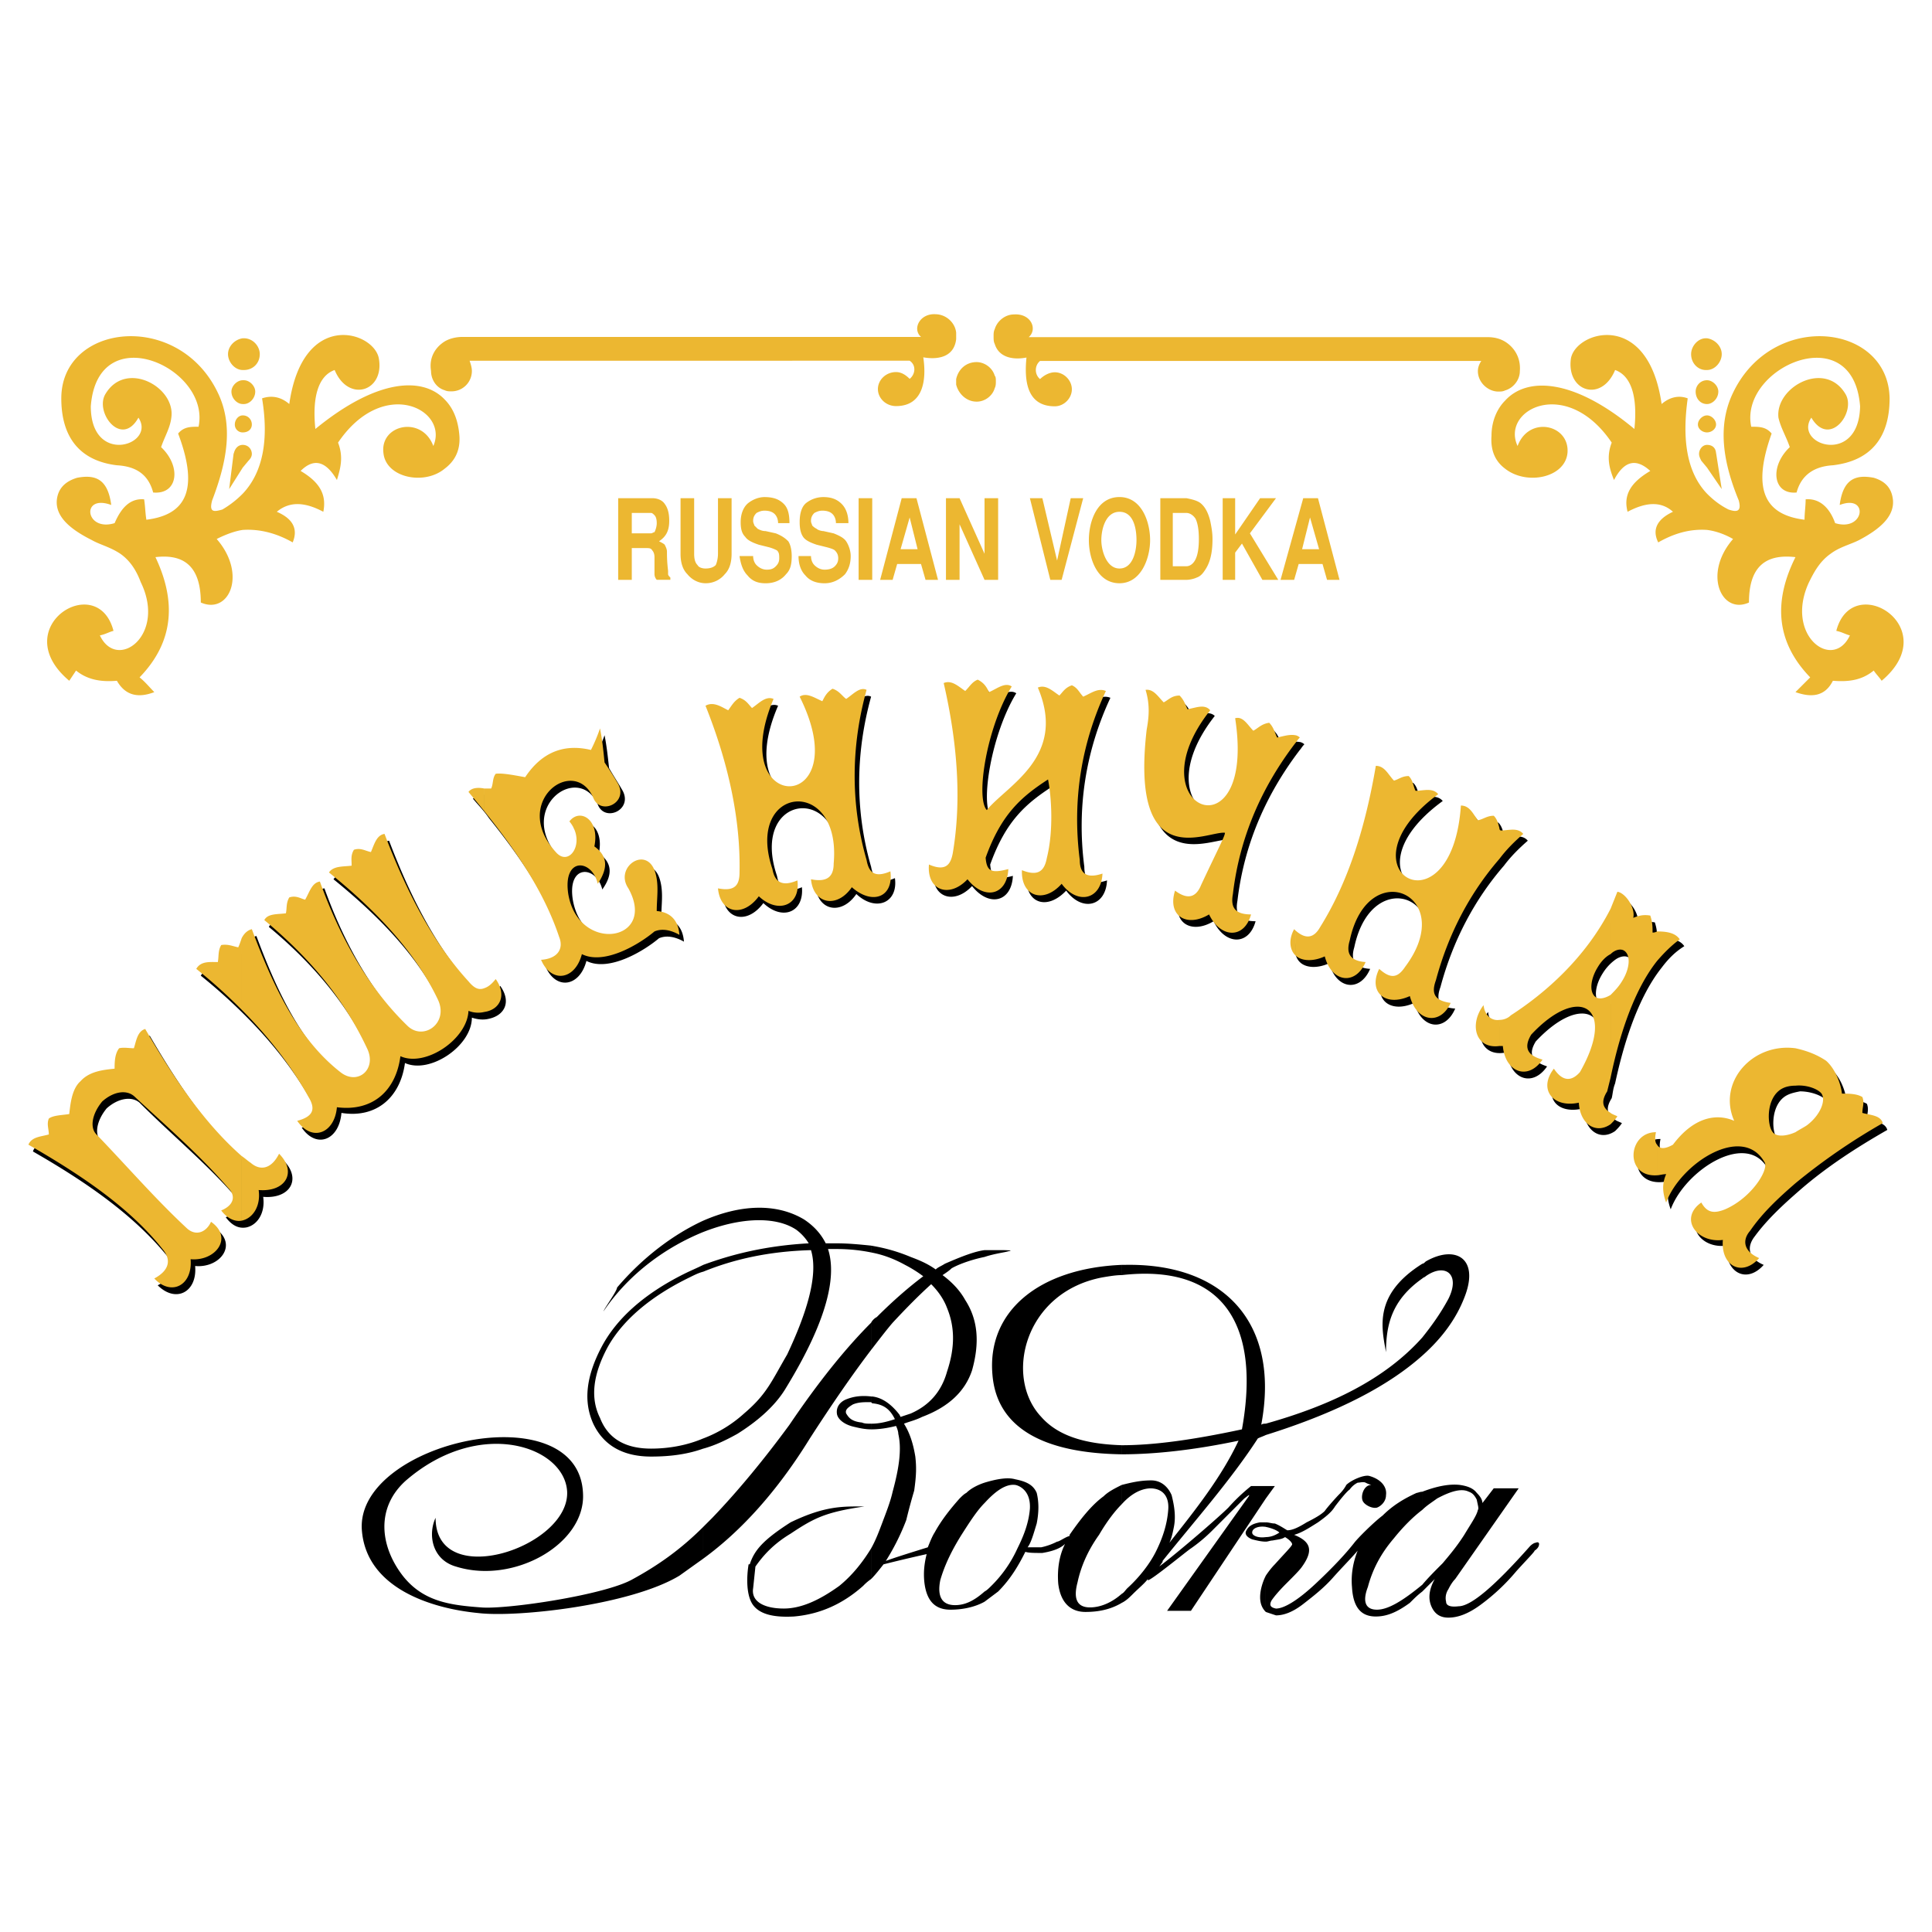 <svg xmlns="http://www.w3.org/2000/svg" width="2500" height="2500" viewBox="0 0 192.756 192.756"><g fill-rule="evenodd" clip-rule="evenodd"><path fill="#fff" d="M0 0h192.756v192.756H0V0z"/><path d="M179.586 118.729v-5.092c.338-.227.791-.451 1.131-.678 1.244-1.02 1.924-2.49 1.471-3.17-.34-.451-1.471-.904-2.602-.904v-3.621c1.018.227 2.037.566 2.941 1.244 1.02.793 1.584 2.264 1.697 3.281.68 0 1.471 0 2.037.34.227.566 0 1.02 0 1.586.791.225 1.811.225 2.037 1.018-3.167 1.81-6.11 3.734-8.712 5.996zm0-13.465v3.621c-.566.113-1.133.227-1.584.566-1.359 1.018-1.246 3.508-.68 4.186.34.453 1.244.453 2.264 0v5.092c-1.697 1.473-3.281 2.943-4.527 4.641-.791 1.018-.678 2.15.906 2.828-1.697 1.924-3.848.793-3.734-1.924-2.49.34-4.301-2.037-2.037-3.621.566 1.02 1.244 1.133 2.377.566 2.602-1.018 4.299-3.734 3.846-4.525-2.035-3.961-8.26 0-9.73 3.959-.34-.904-.453-1.924 0-2.828-.34 0-.68.113-.906.113v-3.055c.227.451.793.451 1.586-.113 2.035-2.604 4.299-3.055 6.109-2.264-1.699-3.848 1.809-7.809 6.11-7.242zm-13.807-8.713v-2.942c.906 0 1.811.113 2.264.792-.904.566-1.584 1.245-2.264 2.15zm0-2.942v2.942c-2.602 3.281-3.959 8.373-4.639 11.541v-8.146c.34-.34.793-.793 1.131-1.357.793-1.244.906-2.603.227-3.055-.34-.227-.904-.113-1.357.227v-4.414l.68-1.697c.791.113 1.811 1.584 1.584 2.603.564-.227 1.018-.34 1.697-.227.227.679.227 1.132.227 1.697.112-.001.226-.114.45-.114zm0 21.274v3.055c-3.395.227-3.055-4.301-.111-4.301-.113.566-.113 1.019.111 1.246zm-4.638-2.037v-1.131c.113.111.453.225.68.338-.227.34-.454.566-.68.793zm0-21.5v4.414a4.815 4.815 0 0 0-1.244 1.358c-.793 1.244-.906 2.602-.227 3.055.34.227.904.113 1.471-.227v8.146c-.227.566-.227 1.02-.34 1.473-.564.904-.564 1.584.34 2.15v1.131c-1.471 1.018-3.055 0-3.168-2.264-2.717.68-4.074-1.244-2.49-3.281.906 1.357 1.811 1.244 2.604.34 3.734-6.564-.113-8.826-4.865-3.734-.68 1.131-.566 1.924 1.131 2.488-1.471 2.15-3.734 1.246-3.961-1.357h-.34v-2.602c.34 0 .793-.113 1.133-.453 3.506-2.264 7.465-5.772 9.956-10.637zm-11.09-4.979v-3.055s0 .113.113.226c.793 0 1.697-.339 2.264.339-.907.792-1.698 1.584-2.377 2.49zm0-3.055v3.055c-2.941 3.395-5.092 7.469-6.336 12.108-.453 1.244-.227 2.037 1.471 2.15-1.018 2.375-3.395 2.037-4.074-.566-2.488 1.131-4.186-.453-3.055-2.715 1.244 1.131 1.924.791 2.604-.227 5.318-7.242-3.734-11.203-5.545-2.603-.34 1.132-.113 2.037 1.584 2.15-1.02 2.377-3.395 2.037-4.074-.565-1.244.565-2.377.452-2.941-.113v-2.49c1.131 1.019 1.924.679 2.488-.339 2.83-4.64 4.527-10.071 5.545-16.069.906-.113 1.246.906 1.697 1.471.566-.113.906-.565 1.584-.453.453.453.453 1.019.68 1.471.793 0 1.697-.339 2.264.339-10.41 7.582 1.357 14.258 2.262 1.131.906 0 1.246.905 1.699 1.471.564-.113.904-.453 1.584-.453.336.341.45.794.563 1.247zm0 19.124c-.791.113-1.471-.453-1.584-1.473-1.471 1.924-.791 4.414 1.584 4.074v-2.601zm-20.367-27.611v-.792c.113 0 .34.113.453.227-.227.226-.34.452-.453.565zm0-.792v.792c-3.281 4.3-5.545 9.279-6.225 15.05-.227 1.245.113 2.037 1.811 2.037-.678 2.49-3.055 2.376-4.186 0-2.264 1.358-4.188.113-3.395-2.376 1.357 1.019 2.148.566 2.602-.566 1.697-3.621 2.377-4.865 2.377-5.205-1.697-.227-9.506 4.187-7.809-10.411.227-1.132.34-2.376-.113-3.848.793-.226 1.246.679 1.811 1.245.453-.227.793-.679 1.471-.679.566.453.68.905.906 1.358.678-.113 1.697-.565 2.264 0-7.809 9.958 4.639 14.937 2.488.792.793-.113 1.244.792 1.811 1.358.453-.226.793-.679 1.471-.792.566.453.68 1.019.906 1.471.565-.113 1.243-.339 1.81-.226zm0 19.463l-.113-.113c-.566 1.019-.453 2.037.113 2.603v-2.49zm-80.908 8.147v-2.377c.339-.113.679-.338 1.131-.904 1.133 1.583.454 2.941-1.131 3.281zm0-20.029c3.282 4.074 5.998 8.147 7.468 12.447.453 1.245-.113 2.149-1.811 2.376 1.019 2.377 3.395 2.037 4.074-.565 2.263 1.132 5.771-1.019 7.242-2.263.792-.339 1.697-.113 2.489.34-.113-1.472-.905-2.264-2.263-2.376 0-1.245.227-2.49-.113-3.734-.792-2.942-4.187-.679-2.716 1.471 2.942 5.318-4.979 6.45-5.997.453-.566-3.621 2.376-3.395 2.942-1.019 1.131-1.584.905-2.716-.34-3.621.566-2.716-1.471-3.848-2.489-2.49 1.697 2.037 0 4.64-1.358 3.055-4.64-4.979 1.811-9.731 3.734-5.432.679 1.811 3.507.566 2.489-1.358-.453-.792-.905-1.471-1.358-2.263-.113-1.018-.227-2.149-.453-3.281-.226.679-.566 1.358-.905 2.037-2.829-.566-4.979.453-6.563 2.829-.679-.113-2.263-.453-2.942-.339-.339.452-.339 1.018-.452 1.471h-.679v2.262h.001zm27.385 8.487c1.923 1.811 4.073.905 3.847-1.584-1.584.679-2.263.113-2.489-1.132-2.829-8.374 6.903-9.392 6.11-.565-.113 1.245-.565 1.923-2.263 1.584.226 2.489 2.603 2.942 4.073.792 1.924 1.811 4.187.905 3.848-1.584-1.584.679-2.15.113-2.376-1.132-1.697-5.884-1.471-11.655 0-16.974-.679-.339-1.358.453-2.037.905-.453-.339-.679-.792-1.358-1.018-.566.339-.792.792-1.019 1.245-.792-.339-1.584-.905-2.263-.453 5.884 11.768-7.695 11.995-2.603.226-.792-.339-1.471.453-2.15.792-.339-.226-.565-.792-1.244-.905-.679.339-.792.792-1.132 1.245-.679-.34-1.471-.905-2.263-.453 2.263 5.658 3.508 11.315 3.395 16.634 0 1.244-.453 1.924-2.15 1.584.226 2.49 2.489 2.943 4.074.793zm20.82-1.697c1.697 2.15 3.96 1.584 4.074-1.019-1.697.453-2.15.227-2.264-1.131 1.584-4.414 3.621-6.111 6.225-7.808.34 1.697.451 5.092-.227 7.808-.113 1.245-.793 1.923-2.377 1.245-.113 2.603 2.037 3.395 3.961 1.358 1.584 2.15 3.961 1.584 4.074-1.019-1.697.566-2.264-.113-2.264-1.358-.793-6.11.227-11.768 2.602-16.86-.791-.339-1.584.227-2.262.566-.34-.339-.566-.905-1.133-1.245-.678.339-.904.792-1.244 1.131-.68-.453-1.357-1.131-2.15-.792 2.943 6.79-3.055 9.731-5.092 12.221-1.131-1.245 0-8.261 2.49-12.334-.68-.453-1.473.226-2.264.565-.34-.453-.453-.905-1.131-1.245-.566.226-.793.679-1.246 1.018-.679-.339-1.357-1.018-2.149-.679 1.357 5.884 1.81 11.655.905 16.974-.227 1.245-.792 1.811-2.376 1.131-.225 2.604 2.038 3.397 3.848 1.473zm-72.42 27.61c.339.227.565.453.905.68.906.791 2.037.678 2.829-.906 1.811 1.811.679 3.848-2.037 3.621.226 1.584-.566 2.828-1.697 3.055v-6.45zm24.215-36.663v2.263c-.453-.679-1.019-1.245-1.584-1.923.34-.453 1.018-.453 1.584-.34zm0 19.915v2.377c-.453.113-1.019.113-1.697-.113 0 2.83-4.187 5.658-6.676 4.527-.453 3.395-2.829 5.543-6.337 4.979-.226 2.715-2.489 3.621-3.96 1.471 1.697-.453 1.697-1.244 1.131-2.377-1.697-3.055-3.96-5.996-6.676-8.713v-7.128c.226-.452.565-.792 1.019-.905 2.149 5.77 4.639 10.977 8.826 14.258 1.697 1.357 3.621-.227 2.715-2.264-2.263-4.865-5.658-9.053-10.297-12.9.34-.679 1.358-.565 2.15-.679.113-.565 0-1.019.339-1.584.679-.227 1.131.113 1.584.227.339-.792.565-1.698 1.471-1.811 2.037 5.657 4.866 10.635 8.713 14.37 1.584 1.584 4.187-.227 3.056-2.602-2.264-4.752-6.11-8.826-10.863-12.673.453-.679 1.358-.566 2.15-.679.113-.566 0-1.019.339-1.697.679-.113 1.132.226 1.697.339.34-.792.566-1.697 1.358-1.811 2.15 5.658 4.752 10.75 8.373 14.71.567.678 1.019.904 1.585.678zm-38.133 11.316c-1.018 1.244-1.245 2.604-.566 3.281 3.055 3.17 5.884 6.451 9.053 9.393.905.791 1.924.34 2.376-.68 2.264 1.584.453 3.961-2.037 3.734.227 2.604-1.923 3.734-3.734 1.924 1.584-.791 1.811-1.811 1.019-2.828-3.395-4.188-8.147-7.469-13.466-10.523.226-.793 1.245-.793 2.037-1.02 0-.564-.226-1.018 0-1.584.453-.34 1.358-.453 1.923-.453.227-1.018.34-2.488 1.245-3.281.905-1.018 2.376-1.131 3.395-1.244 0-.68 0-1.471.34-2.037.565-.113 1.131 0 1.584 0 .226-.68.339-1.697 1.132-1.924 2.829 4.865 5.884 9.393 9.618 12.674v6.449c-.679.113-1.358-.111-2.037-1.018 1.132-.453 1.584-1.357.679-2.377-2.829-3.168-6.224-5.996-9.279-9.053-.793-.677-2.151-.451-3.282.567zm13.918-16.294v7.128a54.482 54.482 0 0 0-4.526-4.072c.453-.793 1.358-.68 2.15-.793.113-.452 0-1.018.339-1.583.679-.114 1.132.113 1.697.226.113-.227.227-.567.34-.906z"/><path d="M179.133 118.051v-5.092c.34-.227.791-.453 1.131-.68 1.359-1.018 1.924-2.49 1.471-3.168-.338-.453-1.471-.906-2.602-.793v-3.734c1.018.227 2.037.566 3.055 1.246.906.791 1.471 2.262 1.584 3.281.68 0 1.471 0 2.037.34.227.564 0 1.018 0 1.584.793.227 1.811.227 2.037 1.018a62.006 62.006 0 0 0-8.713 5.998zm0-13.467v3.734c-.566 0-1.131.113-1.584.453-1.357 1.018-1.244 3.508-.68 4.188.34.451 1.244.451 2.264 0v5.092c-1.697 1.471-3.281 2.941-4.527 4.752-.791.906-.678 2.037.906 2.717-1.697 1.924-3.848.791-3.621-1.811-2.604.338-4.412-2.15-2.15-3.734.566 1.018 1.246 1.131 2.377.678 2.604-1.131 4.299-3.846 3.961-4.639-2.15-3.961-8.375 0-9.846 3.961-.34-.906-.453-1.811 0-2.83-.34 0-.678.113-.904.113v-3.055c.227.453.791.453 1.584 0 2.037-2.715 4.299-3.168 6.109-2.377-1.698-3.846 1.81-7.806 6.111-7.242zm-13.805-8.712V92.93c.904 0 1.811.113 2.262.792-.791.566-1.584 1.358-2.262 2.15zm0-2.942v2.942c-2.604 3.28-3.961 8.374-4.641 11.655v-8.262c.34-.338.793-.791 1.133-1.357.791-1.244.904-2.602.227-3.055-.34-.226-.906-.113-1.359.34v-4.526l.68-1.698c.791.113 1.811 1.584 1.584 2.603.566-.227 1.018-.339 1.697-.227.227.679.227 1.131.227 1.697.112.001.226.001.452-.112zm0 21.273v3.055c-3.281.227-2.943-4.299-.113-4.299-.113.564-.113 1.018.113 1.244zm-4.64-2.037v-1.131c.113.113.453.227.68.34-.227.34-.454.564-.68.791zm0-21.499v4.526c-.451.226-.904.679-1.244 1.244-.793 1.244-.904 2.604-.227 3.055.34.227.906.113 1.471-.227v8.262c-.113.453-.227.904-.338 1.357-.566.904-.566 1.584.338 2.15v1.131c-1.471 1.02-3.055 0-3.168-2.15-2.602.566-4.074-1.357-2.488-3.395.904 1.359 1.809 1.246 2.602.34 3.734-6.562-.113-8.826-4.865-3.734-.68 1.133-.566 2.037 1.131 2.49-1.471 2.15-3.734 1.244-3.961-1.357h-.338v-2.604c.338 0 .791-.113 1.131-.453 3.506-2.261 7.467-5.769 9.956-10.635zM149.6 85.688v-3.055c0 .113 0 .113.113.226.791 0 1.697-.339 2.262.34-.905.792-1.698 1.584-2.375 2.489zm0-3.055v3.055c-2.943 3.395-5.094 7.469-6.338 12.107-.453 1.246-.227 2.037 1.471 2.264-1.018 2.264-3.395 1.924-4.072-.68-2.49 1.133-4.188-.451-3.057-2.715 1.246 1.131 1.924.791 2.604-.227 5.318-7.128-3.734-11.202-5.545-2.602-.34 1.132-.113 2.037 1.584 2.15-1.018 2.376-3.395 2.036-4.074-.566-1.244.566-2.375.453-2.941-.113v-2.489c1.131 1.019 1.924.679 2.49-.34 2.828-4.526 4.525-10.071 5.545-16.068.904 0 1.244.905 1.811 1.471.451-.113.791-.453 1.471-.453.451.453.451 1.018.678 1.471.793 0 1.697-.339 2.264.34-10.297 7.582 1.357 14.257 2.264 1.131.904 0 1.244.905 1.697 1.471.564-.113.904-.452 1.584-.452.337.34.45.792.564 1.245zm0 19.123c-.793.113-1.473-.453-1.586-1.471-1.471 1.924-.791 4.412 1.586 4.074v-2.603zm-20.37-27.61v-.792c.113 0 .34.113.453.226-.226.227-.339.453-.453.566zm0-.792v.792c-3.281 4.3-5.545 9.279-6.223 15.05-.227 1.245.113 2.037 1.811 2.037-.68 2.489-3.057 2.376-4.188 0-2.264 1.358-4.188.113-3.395-2.376 1.357 1.019 2.15.566 2.602-.566 1.697-3.621 2.377-4.866 2.377-5.205-1.697-.227-9.506 4.3-7.809-10.297.227-1.245.34-2.489-.113-3.96.793-.113 1.246.679 1.811 1.245.453-.226.793-.679 1.586-.679.451.453.564.905.791 1.358.793-.113 1.697-.566 2.264.113-7.809 9.844 4.639 14.823 2.488.792.793-.227 1.246.679 1.811 1.245.453-.226.793-.679 1.586-.792.451.452.564 1.018.791 1.471.566-.115 1.244-.341 1.81-.228zm0 19.463l-.113-.113c-.566 1.019-.453 2.037.113 2.603v-2.49zm-80.906 8.146v-2.375c.34-.113.679-.34 1.132-.906 1.131 1.584.452 3.056-1.132 3.281zm0-20.027c3.282 4.074 5.997 8.147 7.468 12.56.453 1.132-.113 2.15-1.81 2.264 1.018 2.375 3.395 2.036 4.073-.566 2.263 1.131 5.771-1.019 7.242-2.263.792-.339 1.697-.113 2.489.339-.113-1.471-.905-2.263-2.263-2.376 0-1.244.226-2.489-.113-3.734-.792-2.942-4.187-.679-2.716 1.472 2.942 5.318-4.979 6.563-5.997.565-.566-3.734 2.376-3.508 2.942-1.019 1.131-1.697.905-2.829-.339-3.734.565-2.716-1.472-3.847-2.49-2.49 1.698 2.037 0 4.64-1.358 3.056-4.526-4.979 1.811-9.731 3.734-5.432.679 1.811 3.508.565 2.489-1.358a35.704 35.704 0 0 0-1.358-2.15c-.113-1.132-.226-2.263-.453-3.395a17.204 17.204 0 0 1-.905 2.149c-2.829-.679-4.979.34-6.563 2.716-.679-.113-2.263-.453-2.942-.339-.34.453-.227 1.019-.453 1.471h-.679v2.264h.002zm27.384 8.486c1.924 1.811 4.187.905 3.848-1.584-1.584.679-2.263.113-2.49-1.131-2.829-8.374 6.903-9.392 6.111-.566 0 1.245-.566 1.924-2.263 1.584.226 2.489 2.603 2.942 4.074.792 2.037 1.811 4.187 1.018 3.847-1.584-1.584.679-2.15.113-2.376-1.131-1.697-5.884-1.471-11.655 0-16.974-.679-.339-1.357.453-2.037.905-.453-.339-.679-.792-1.358-1.019-.566.34-.792.792-1.019 1.245-.792-.34-1.584-.905-2.263-.453 5.884 11.769-7.582 11.995-2.603.227-.792-.339-1.471.453-2.15.905-.34-.339-.565-.792-1.245-1.019-.566.34-.792.792-1.131 1.245-.68-.34-1.472-.905-2.264-.453 2.264 5.658 3.508 11.316 3.395 16.634 0 1.245-.453 1.923-2.15 1.584.226 2.491 2.49 2.943 4.074.793zm20.82-1.697c1.698 2.15 3.96 1.584 4.073-1.019-1.697.452-2.15.226-2.264-1.132 1.584-4.413 3.621-6.11 6.225-7.808.34 1.697.566 5.092-.113 7.808-.227 1.245-.793 1.924-2.49 1.245-.111 2.603 2.15 3.395 3.961 1.357 1.584 2.15 3.961 1.584 4.074-1.019-1.697.566-2.264-.113-2.264-1.357-.791-6.11.227-11.769 2.604-16.86-.793-.339-1.471.227-2.264.565-.34-.339-.566-.905-1.131-1.131-.68.227-.906.679-1.246 1.019-.678-.453-1.357-1.132-2.148-.792 2.941 6.902-3.057 9.731-5.094 12.221-1.131-1.245 0-8.261 2.49-12.334-.68-.453-1.471.226-2.264.566-.227-.453-.451-.905-1.131-1.245-.566.227-.792.679-1.245 1.132-.678-.453-1.357-1.132-2.149-.792 1.358 5.884 1.81 11.655.905 16.974-.227 1.244-.792 1.81-2.376 1.131-.226 2.602 2.037 3.395 3.847 1.471zm-72.42 27.609c.34.227.566.453.906.68.905.793 2.037.68 2.829-.906 1.811 1.811.679 3.848-2.037 3.621.226 1.586-.566 2.83-1.698 3.057v-6.452zm24.216-36.662v2.263c-.452-.566-1.018-1.245-1.584-1.924.339-.452 1.018-.452 1.584-.339zm0 19.916v2.375a2.612 2.612 0 0 1-1.584-.111c-.113 2.828-4.3 5.656-6.79 4.525-.453 3.508-2.829 5.545-6.337 5.092-.226 2.604-2.489 3.508-3.96 1.357 1.697-.451 1.811-1.244 1.131-2.375-1.697-3.057-3.96-5.998-6.676-8.713v-7.129c.227-.452.566-.792 1.019-.905 2.15 5.771 4.64 10.976 8.826 14.257 1.698 1.357 3.621-.227 2.716-2.264-2.263-4.865-5.544-8.938-10.297-12.899.339-.679 1.357-.565 2.15-.679.113-.453 0-1.019.339-1.584.679-.226 1.131.114 1.584.227.453-.792.679-1.697 1.471-1.811 2.037 5.658 4.866 10.637 8.713 14.371 1.584 1.584 4.187-.227 3.055-2.604-2.263-4.751-6.11-8.826-10.863-12.673.453-.679 1.471-.566 2.263-.679 0-.565-.113-1.018.226-1.584.679-.226 1.132.113 1.698.227.339-.792.565-1.697 1.357-1.811 2.15 5.658 4.753 10.75 8.374 14.709.567.681 1.019.907 1.585.681zM10.19 109.902c-1.019 1.246-1.245 2.604-.565 3.283 3.055 3.168 5.884 6.449 9.052 9.391.905.793 1.923.34 2.376-.678 2.263 1.584.452 3.961-2.037 3.734.227 2.602-1.924 3.734-3.621 1.922 1.471-.791 1.697-1.811.905-2.828-3.281-4.186-8.147-7.469-13.466-10.523.34-.793 1.245-.793 2.037-1.018 0-.566-.227-1.02 0-1.586.453-.338 1.358-.338 2.037-.451.113-.906.226-2.49 1.131-3.281.905-1.02 2.376-1.133 3.395-1.246 0-.564 0-1.471.453-2.037.453-.113 1.019 0 1.471 0 .226-.678.339-1.697 1.131-1.922 2.829 4.865 5.884 9.391 9.618 12.672v6.451c-.565.113-1.357-.113-2.036-1.02 1.131-.451 1.584-1.357.679-2.262-2.829-3.283-6.111-6.111-9.279-9.053-.792-.792-2.15-.565-3.281.452zm13.918-16.293v7.129a53.98 53.98 0 0 0-4.526-4.074c.453-.792 1.358-.679 2.15-.679.113-.566 0-1.132.34-1.698.679-.113 1.131.114 1.697.227.113-.226.226-.565.339-.905z" fill="#ecb731"/><path d="M141.904 158.787v-.68c.566-.678 1.244-1.357 2.037-2.148.564-.68 1.357-1.586 2.15-2.83.678-1.131 1.244-1.924 1.357-2.488.113-.113 0-.453-.113-1.02-.227-.453-.453-.678-.793-.791-.678-.34-1.697-.113-3.168.678-.453.34-1.018.68-1.471 1.133v-1.811c1.471-.566 2.715-.793 3.734-.68.791.113 1.357.34 1.697.793.34.338.566.678.566 1.018l1.131-1.471h2.488l-6.336 9.053c-.227.227-.453.564-.68 1.018-.225.34-.338.793-.225 1.244 0 .34.338.566 1.244.453 1.244 0 3.621-2.037 7.129-5.996.227-.227.453-.34.566-.34.225-.113.338 0 .338.113 0 .227-.113.451-.451.678 0 .113-.68.793-1.811 2.037a20.297 20.297 0 0 1-3.621 3.395c-1.246.906-2.264 1.246-3.17 1.246-.791 0-1.357-.34-1.697-1.133-.338-.791-.225-1.697.34-2.715l-1.241 1.244zm0-23.537v-1.811c.904-1.131 1.811-2.377 2.602-3.848 1.246-2.488-.338-3.621-2.262-2.262-.113.113-.227.113-.34.225v-1.471c.113 0 .227-.113.34-.225 2.941-1.699 5.432-.34 3.848 3.619-.793 2.039-2.151 3.962-4.188 5.773zm0-9.166v1.471c-3.055 2.15-3.621 4.641-3.621 7.355-.453-2.488-1.244-5.769 3.621-8.826zm0 7.355c-3.734 4.188-9.166 6.789-15.615 8.6v1.133c7.58-2.377 12.447-5.092 15.615-7.922v-1.811zm0 15.391v1.811c-.906.678-1.924 1.697-2.828 2.828-1.359 1.584-2.15 3.168-2.604 4.865-.566 1.471-.227 2.264.904 2.264 1.133 0 2.604-.906 4.527-2.49v.68c-.453.34-.793.68-1.244 1.131-1.246.906-2.264 1.359-3.395 1.359-1.473 0-2.264-.906-2.377-2.943-.113-1.244.113-2.488.566-3.621-.68.793-1.586 1.697-2.49 2.717-.906 1.018-1.924 1.811-2.941 2.602-1.02.793-1.924 1.133-2.717 1.133l-1.018-.34v-3.621c.227-.34.564-.793.904-1.133 1.02-1.131 1.584-1.697 1.697-1.922.113-.113-.113-.453-.678-.793-.34.227-.68.227-1.246.34-.227 0-.451.113-.678.113v-.453c.564 0 1.018-.227 1.357-.453-.227-.227-.793-.451-1.357-.564v-.453c.34 0 .564.113.904.113.566.227 1.02.564 1.246.678.451 0 1.018-.225 1.922-.791.906-.453 1.473-.793 1.811-1.133.227-.338 1.133-1.357 1.473-1.697.338-.338.564-.678.678-.904.453-.453 1.697-1.018 2.264-.906 1.244.34 1.811 1.133 1.697 1.924 0 .68-.566 1.133-.906 1.246-.451.113-1.131-.227-1.357-.566-.34-.453 0-1.697.793-1.697-.34-.113-.34-.113-.566-.227s-.566 0-.791 0a2.12 2.12 0 0 0-.793.68c-.34.227-1.131 1.244-1.471 1.697-.34.564-.906 1.018-1.697 1.584-.906.566-1.584 1.018-2.377 1.244 1.697.68 1.924 1.584.793 3.168-.227.34-.793.906-1.584 1.697-.793.793-1.246 1.359-1.473 1.697-.225.453-.113.68.453.793.793 0 2.15-.793 3.961-2.49s3.055-3.055 3.848-4.072c.34-.453 1.924-2.037 2.828-2.717 1.02-1.018 2.15-1.697 3.395-2.262.114-.003.341-.116.567-.116zm-15.615.678l.904-1.244h-.904v1.244zm0-7.469v1.133c-.227.113-.566.227-.793.34-2.715 4.186-6.336 8.26-9.504 12.221v.113c-.113.113-.227.338-.34.451 1.811-1.357 5.883-4.865 6.902-5.883a18.441 18.441 0 0 1 2.264-2.15h1.471v1.244l-7.469 11.203h-2.377l8.148-11.43c.113-.227 0-.113-.453.227l-1.471 1.471-1.811 1.811a16.087 16.087 0 0 1-2.037 1.697c-.227.113-4.074 3.283-4.301 3.17v-.113c-.338.451-.904.904-1.471 1.471-.34.34-.678.678-1.131.904v-.904c.227-.113.34-.34.566-.566 1.244-1.131 2.262-2.488 2.828-3.621.68-1.357 1.131-2.715 1.244-4.186.113-1.359-.564-2.15-1.811-2.15h.113c-.904 0-1.924.453-2.941 1.584v-1.924c.904-.227 1.811-.453 2.941-.453 1.02 0 1.697.68 2.037 1.471.227.906.453 2.037.227 3.17-.113.564-.227 1.131-.453 1.584 2.604-3.281 5.205-6.564 6.902-10.186-4.299.906-8.26 1.359-11.654 1.359v-.906c3.281 0 7.242-.564 11.994-1.584 1.924-10.637-2.037-16.521-11.994-15.389v-1.02h.227c9.957-.227 15.615 5.771 13.691 15.955.116-.114.343-.114.456-.114zm0 9.846h-.566c-.68.113-1.131.34-1.357.791-.227.34 0 .68.564.906.453.113.906.227 1.359.227v-.453c-.68.113-1.359-.113-1.359-.453 0-.451.68-.678 1.359-.564v-.454zm0 5.318c-.34.678-.566 1.471-.566 2.15 0 .678.227 1.131.566 1.471v-3.621zm-14.371-31.006v1.02c-.566 0-1.244.113-1.924.227-7.809 1.471-9.846 9.957-6.111 13.918 1.697 1.924 4.414 2.715 8.035 2.828v.906c-7.582-.113-12.447-2.49-12.9-7.922-.567-6.336 4.638-10.637 12.9-10.977zm0 21.953v1.924c-.68.678-1.471 1.697-2.264 3.055-1.131 1.584-1.811 3.168-2.15 4.752-.451 1.699 0 2.49 1.246 2.49 1.018 0 2.148-.453 3.168-1.357v.904c-1.133.68-2.377.906-3.621.906-1.471 0-2.49-.906-2.717-2.83-.113-1.471.113-2.828.68-3.959-.566.564-1.584.791-2.264.904-.791 0-1.357 0-1.697-.113-.678 1.357-1.471 2.717-2.715 3.961l-1.357 1.018v-1.018c.225-.113.451-.34.678-.566a12.47 12.47 0 0 0 2.604-3.734c.678-1.357 1.131-2.602 1.244-3.959.113-2.037-1.357-2.377-1.471-2.377-.906-.113-1.924.566-3.055 1.811v-2.037c1.131-.34 2.262-.566 3.055-.34 1.131.227 1.811.566 2.15 1.359.225.904.225 1.922 0 3.055-.34 1.131-.566 1.924-.906 2.375h1.357a6.436 6.436 0 0 0 1.584-.564c.227 0 .793-.453 1.246-.566v-.113c1.018-1.471 2.15-2.941 3.395-3.848.451-.453 1.13-.793 1.81-1.133zm-13.691-22.744v-.68h1.811c-.227 0 1.357 0 .564.113-.34.114-1.358.227-2.375.567zm0-.679v.68c-1.133.227-2.491.678-3.282 1.131-.227.227-.566.453-.906.68.906.678 1.697 1.471 2.263 2.488 1.245 1.924 1.472 4.188.679 7.016-.679 2.037-2.263 3.621-4.979 4.641-.679.34-1.245.453-1.811.678.565.906.905 1.924 1.131 3.283.113 1.018.113 1.811-.113 3.395a59.749 59.749 0 0 0-.792 2.941 22.892 22.892 0 0 1-2.037 4.074c.905-.34 2.376-.793 4.187-1.359.227-.564.453-1.131.679-1.471.679-1.244 1.584-2.375 2.489-3.395.227-.227.453-.453.679-.564.453-.453 1.132-.793 1.812-1.02v2.037c-.68.68-1.359 1.697-2.151 2.941-1.018 1.584-1.811 3.168-2.263 4.754-.34 1.697.226 2.488 1.471 2.488 1.018 0 1.923-.453 2.943-1.357v1.018c-1.02.566-2.264.793-3.396.793-1.471 0-2.376-.793-2.603-2.717-.113-1.018 0-1.922.226-2.828-2.036.453-3.395.793-4.3 1.018-.453.566-.792 1.02-1.245 1.473v-3.057c.453-.791.792-1.697 1.132-2.602.339-.906.792-2.037 1.018-3.055.679-2.49.905-4.301.566-5.771 0-.227-.113-.566-.226-.793-.905.227-1.698.34-2.49.34v-.566c.679 0 1.358-.113 2.376-.451-.453-.906-1.019-1.473-2.263-1.584l-.113-.113v-.566h.113c1.019.113 1.923.791 2.716 1.811l.113.227 1.018-.34c1.811-.793 3.056-2.15 3.621-4.188.792-2.375.792-4.412 0-6.336-.339-.906-.905-1.697-1.584-2.377-1.132 1.02-2.376 2.264-3.848 3.848-.679.793-1.358 1.697-2.15 2.717v-2.717c.113-.227.339-.453.566-.566 1.697-1.697 3.281-3.055 4.64-4.072a12.656 12.656 0 0 0-1.811-1.133c-1.019-.564-2.15-1.018-3.395-1.244v-.68c1.358.227 2.603.566 3.96 1.133.905.338 1.697.678 2.49 1.244.226-.227.566-.34.905-.566 1.814-.795 3.058-1.248 3.965-1.361zm-19.69 10.41c1.811-3.848 3.168-7.807 2.376-10.41-4.187.113-7.695.906-10.75 2.15v-.68c3.056-1.131 6.45-1.924 10.524-2.15a4.826 4.826 0 0 0-1.245-1.357c-2.037-1.357-5.544-1.244-9.279.227v-1.131c3.622-1.584 7.243-1.811 10.071-.113 1.019.68 1.697 1.471 2.15 2.375h1.132c1.131 0 2.263.113 3.395.227v.68a17.215 17.215 0 0 0-3.395-.34h-.905c1.358 4.188-2.15 10.523-4.3 14.031-1.131 1.811-2.942 3.281-4.752 4.414-1.019.566-2.15 1.131-3.395 1.471v-1.018a12.765 12.765 0 0 0 4.074-2.49c2.262-1.925 2.715-3.169 4.299-5.886zm8.373-3.168c-2.603 2.604-5.318 5.998-8.147 10.184-2.49 3.395-5.092 6.564-7.695 9.279l-.906.906v3.168c3.735-2.717 7.355-6.676 10.637-11.994 2.263-3.508 4.3-6.451 6.11-8.826v-2.717h.001zm0 7.355c-1.018-.113-1.81 0-2.603.34-.679.34-.905.904-.792 1.471.113.453.679 1.018 1.811 1.244.453.113 1.018.227 1.584.227v-.566c-.339 0-.679 0-.905-.113-1.131-.111-1.358-.564-1.584-.904-.113-.34.113-.566.679-.906.565-.225 1.018-.225 1.81-.225v-.568zm0 15.162v3.057a4.926 4.926 0 0 0-.792.678c-2.037 1.811-4.3 2.83-6.903 3.057-2.037.113-3.395-.227-4.073-1.133-.679-.904-.679-2.715-.453-4.074h.113c.453-1.357 1.245-2.375 4.074-4.186 3.508-1.697 5.318-1.584 7.355-1.584-3.848.564-4.979 1.131-7.355 2.715-1.697 1.02-2.715 2.15-3.508 3.281l-.226 2.15c-.227 1.357 1.131 2.037 3.055 2.037 1.697 0 3.508-.793 5.544-2.264 1.246-1.017 2.264-2.261 3.169-3.734zm-16.747-27.609c-.452.113-.905.34-1.357.566-3.96 1.924-6.676 4.299-8.147 6.902-1.471 2.715-1.811 5.092-.792 7.129.792 2.037 2.489 3.055 5.092 3.055 1.811 0 3.621-.34 5.205-1.018v1.018c-1.584.566-3.281.793-5.205.793-2.829 0-4.753-1.133-5.771-3.283-1.019-2.262-.679-4.752.792-7.58 1.471-2.83 4.187-5.318 8.26-7.355.679-.34 1.245-.566 1.923-.906v.679zm0-5.092c-2.942 1.357-5.997 3.621-8.6 6.676 0 .34-1.245 2.037-1.358 2.377 2.603-3.848 6.337-6.451 9.958-7.922v-1.131zm0 30.553c-2.263 2.262-4.526 3.846-7.016 5.205-2.715 1.584-12.673 3.055-15.163 2.828-3.055-.227-5.771-.566-7.808-3.168-2.263-2.941-2.716-6.789.34-9.506 7.355-6.336 15.842-3.395 16.068 1.133.227 5.543-13.126 9.957-13.126 2.602-.792 1.697-.339 4.188 2.037 4.865 5.771 1.811 12.9-2.262 12.674-7.242-.34-10.184-22.745-5.205-22.065 3.621.452 5.771 6.902 7.809 11.655 8.262 3.848.453 15.163-.793 20.029-3.734.792-.566 1.584-1.133 2.376-1.697v-3.169h-.001z"/><path d="M24.221 49.251a9.711 9.711 0 0 1-2.037 1.584c-.792.226-1.358.339-1.019-.906 1.471-3.847 2.15-7.468.566-10.75-3.96-8.26-15.615-6.903-15.615.566 0 3.847 1.81 6.224 5.544 6.676 2.037.113 3.168 1.019 3.621 2.716 2.49.227 2.829-2.603.792-4.526.34-1.019.905-1.923 1.019-2.942.453-3.055-4.526-5.771-6.563-2.376-1.131 1.811 1.584 5.432 3.282 2.376 1.811 2.716-4.752 4.866-4.752-1.131.679-8.939 11.995-3.848 10.75 2.037-.792 0-1.471 0-2.037.679 2.263 5.997.453 8.147-3.168 8.6-.113-.679-.113-1.358-.226-2.037-1.358-.113-2.263.792-2.942 2.376-2.942.905-3.395-2.942-.339-1.811-.34-2.603-1.584-3.055-3.395-2.716-1.132.339-1.924 1.019-2.037 2.263-.113 1.584 1.245 2.829 3.508 3.961.792.453 1.811.679 2.829 1.357 1.131.792 1.697 1.924 2.037 2.829 2.603 5.318-2.376 8.939-4.074 5.318.566-.113.905-.339 1.358-.453-1.584-6.11-10.75-.339-4.413 4.979l.679-1.019c1.245 1.019 2.716 1.132 4.073 1.019.906 1.584 2.264 1.697 3.734 1.132-.452-.453-.905-1.019-1.471-1.471 3.508-3.621 3.621-7.695 1.584-11.995 2.829-.34 4.526.905 4.526 4.526 2.829 1.244 4.639-2.829 1.584-6.337.905-.453 1.811-.792 2.603-.905 1.697-.113 3.395.34 4.979 1.245.566-1.358 0-2.376-1.584-3.055 1.358-1.132 2.942-.905 4.64 0 .34-1.697-.339-2.942-2.263-4.074 1.132-1.131 2.376-1.245 3.621.906.339-1.132.679-2.264.113-3.734 4.526-6.677 11.089-3.282 9.505.339-1.132-3.055-5.318-2.15-4.979.679.226 2.49 4.074 3.282 6.11 1.584.905-.679 1.584-1.697 1.471-3.282-.113-1.471-.566-2.716-1.471-3.621-2.15-2.263-6.676-2.15-12.9 2.942-.339-3.282.339-5.319 1.924-5.884 1.357 3.281 4.979 2.15 4.413-1.132-.453-2.716-7.582-4.979-8.939 4.526-.792-.679-1.697-.905-2.716-.565.678 4.076.112 7.358-1.925 9.507zm146.086 0c.566.566 1.244 1.132 2.15 1.584.678.226 1.357.339 1.018-.906-1.584-3.847-2.15-7.468-.566-10.75 3.961-8.26 15.504-6.903 15.617.566 0 3.847-1.811 6.224-5.658 6.676-1.924.113-3.168 1.019-3.621 2.716-2.377.227-2.717-2.603-.68-4.526-.34-1.019-.904-1.923-1.131-2.942-.34-3.055 4.639-5.771 6.676-2.376 1.131 1.811-1.584 5.432-3.395 2.376-1.811 2.716 4.752 4.866 4.865-1.131-.678-8.939-12.107-3.848-10.861 2.037.791 0 1.471 0 2.035.679-2.15 5.997-.34 8.147 3.283 8.6 0-.679.111-1.358.111-2.037 1.359-.113 2.377.792 2.943 2.376 2.941.905 3.395-2.942.453-1.811.338-2.603 1.584-3.055 3.395-2.716 1.131.339 1.811 1.019 1.924 2.263.111 1.584-1.246 2.829-3.396 3.961-.904.453-1.922.679-2.828 1.357-1.131.792-1.697 1.924-2.15 2.829-2.488 5.318 2.377 8.939 4.074 5.318-.453-.113-.793-.339-1.357-.453 1.584-6.11 10.861-.339 4.525 4.979-.227-.339-.566-.679-.791-1.019-1.246 1.019-2.604 1.132-4.074 1.019-.793 1.584-2.15 1.697-3.734 1.132l1.471-1.471c-3.508-3.621-3.621-7.695-1.471-11.995-2.941-.34-4.639.905-4.639 4.526-2.717 1.244-4.641-2.829-1.586-6.337-.791-.453-1.697-.792-2.602-.905-1.697-.113-3.281.34-4.865 1.245-.68-1.358 0-2.376 1.471-3.055-1.244-1.132-2.83-.905-4.527 0-.451-1.697.34-2.942 2.264-4.074-1.244-1.131-2.49-1.245-3.621.906-.453-1.132-.791-2.264-.227-3.734-4.525-6.677-11.088-3.282-9.391.339 1.131-3.055 5.205-2.15 4.979.679-.227 2.49-4.074 3.282-6.225 1.584-.904-.679-1.471-1.697-1.357-3.282 0-1.471.566-2.716 1.357-3.508 2.15-2.376 6.789-2.263 12.9 2.829.34-3.282-.34-5.319-1.924-5.884-1.357 3.281-4.865 2.15-4.412-1.132.451-2.716 7.693-4.979 9.051 4.526.793-.679 1.699-.905 2.604-.565-.568 4.076-.114 7.358 1.923 9.507zm0-2.602l1.471 2.15-.566-3.621v.113c0-.566-.338-.905-.904-.905-.453 0-.793.453-.793.905 0 .226.113.453.227.679l.565.679zm0-3.508c.453 0 .904-.339.904-.792s-.451-.905-.904-.905-.906.452-.906.905c-.001.453.453.792.906.792zm0-2.829c.566 0 1.131-.565 1.131-1.245 0-.566-.564-1.131-1.131-1.131-.68 0-1.131.565-1.131 1.131 0 .68.451 1.245 1.131 1.245zm0-3.395c.791 0 1.471-.792 1.471-1.584s-.68-1.471-1.471-1.584h-.113c-.793 0-1.471.792-1.471 1.584 0 .906.678 1.584 1.471 1.584h.113zm-20.143-2.829c.906.566 1.584 1.584 1.471 2.942 0 .905-.678 1.697-1.471 1.923-.227.113-.451.113-.678.113-1.02 0-2.037-.905-2.037-2.037 0-.34.113-.679.34-1.019h-44.02c-.564.453-.564 1.358 0 1.811.34-.34.906-.679 1.471-.679.906 0 1.699.792 1.699 1.698s-.793 1.697-1.699 1.697c-2.828 0-3.055-2.603-2.828-4.866-1.131.226-2.715.113-3.168-1.358-.113-.227-.113-.453-.113-.792 0-.227 0-.453.113-.679.227-.792 1.018-1.471 1.924-1.471 1.697-.113 2.377 1.471 1.471 2.263h45.715c.679.002 1.246.115 1.81.454zm-50.92 4.64c.113-.227.113-.453.113-.679 0-.227 0-.453-.113-.566-.227-.792-1.018-1.357-1.811-1.357-1.019 0-1.81.679-2.037 1.697V38.374c.227.905 1.018 1.697 2.037 1.697.794.014 1.585-.551 1.811-1.343zm-3.847-.34v-.565.565zm0-5.205V33.839c-.226 1.923-2.037 2.037-3.281 1.811.339 2.263 0 4.866-2.716 4.866-1.019 0-1.811-.792-1.811-1.697s.792-1.698 1.811-1.698c.565 0 1.019.339 1.357.679.566-.453.679-1.358 0-1.811H46.853c.113.339.226.679.226 1.019a2.029 2.029 0 0 1-2.037 2.037c-.227 0-.453 0-.679-.113-.792-.226-1.358-1.018-1.358-1.923-.227-1.358.453-2.376 1.358-2.942.566-.339 1.245-.453 1.811-.453h45.715c-.905-.792-.113-2.376 1.471-2.263 1.019.022 1.924.814 2.037 1.832zM24.221 44.386c.566 0 .905.453.905.905 0 .226-.113.453-.339.679l-.566.679-1.357 2.15.452-3.621v.113c.113-.566.453-.905.905-.905zm0-2.942c.566 0 .905.452.905.905s-.339.792-.905.792a.773.773 0 0 1-.792-.792c0-.453.34-.905.792-.905zm0-3.508h.113c.565 0 1.131.565 1.131 1.131 0 .679-.566 1.245-1.131 1.245h-.113c-.565 0-1.131-.565-1.131-1.245 0-.566.566-1.131 1.131-1.131zm0-4.187h.113c.905 0 1.584.792 1.584 1.584 0 .906-.679 1.584-1.584 1.584h-.113c-.792 0-1.471-.792-1.471-1.584s.679-1.471 1.471-1.584zM63.034 54.683v3.168h-1.358v-8.147H65.071c.566 0 1.019.226 1.245.566.339.452.453 1.019.453 1.697 0 1.019-.34 1.584-1.019 2.037.226.113.453.226.566.339.113.226.226.453.226.679 0 .339 0 1.018.113 1.924v.339c0 .113.114.227.227.339v.226h-1.357a.864.864 0 0 1-.227-.565v-.792-.566-.339c0-.34-.113-.566-.227-.679-.113-.226-.339-.226-.565-.226H63.034zm67.667.113h.906l-.906-3.168-.791 3.168h.791zm0-5.092h.793l2.15 8.147h-1.246l-.451-1.584h-2.377l-.453 1.584h-1.357l2.264-8.147h.677zm-12.334 6.79c.34 0 .68-.227.906-.679s.338-1.131.338-2.037-.111-1.584-.338-2.037c-.227-.339-.566-.565-.906-.565h-1.358v5.318h1.358zm0-6.79c.566.113 1.02.226 1.357.453.453.339.793.905 1.02 1.811.113.565.227 1.131.227 1.811 0 1.358-.227 2.376-.793 3.168-.227.339-.453.566-.791.679-.227.113-.68.226-1.02.226h-2.602v-8.147h2.375l.227-.001zm4.865 5.432v2.715h-1.244v-8.147h1.244v3.621l2.49-3.621h1.584l-2.602 3.508 2.828 4.639h-1.584l-2.037-3.621-.679.906zm-11.541 1.584c1.369 0 1.697-1.799 1.697-2.829 0-1.093-.262-2.829-1.697-2.829-1.385 0-1.811 1.742-1.811 2.829.001 1.021.507 2.829 1.811 2.829zm0 1.471c2.17 0 3.055-2.515 3.055-4.3 0-1.834-.846-4.3-3.055-4.3-2.256 0-3.055 2.446-3.055 4.3.001 1.829.827 4.3 3.055 4.3zm-20.934-3.395h.792l-.792-3.168-.905 3.168h.905zm0-5.092h.679l2.15 8.147h-1.245l-.453-1.584h-2.377l-.453 1.584h-1.245l2.15-8.147h.794zm7.47 8.147l-2.491-5.544v5.544h-1.357v-8.147h1.357l2.491 5.544v-5.544h1.357v8.147h-1.357zm7.693 0h-1.131l-2.037-8.147h1.244l1.471 6.224 1.359-6.224h1.244l-2.15 8.147zm-41.641-6.676h-1.245v2.037H64.958c.113 0 .226-.114.339-.114.113-.226.227-.566.227-.905 0-.453-.113-.679-.227-.792-.113-.113-.227-.226-.339-.226h-.679zm7.355-1.471h1.357v5.544c0 .906-.226 1.584-.679 2.037a2.42 2.42 0 0 1-1.924.905c-.679 0-1.358-.34-1.811-.905-.452-.453-.679-1.131-.679-2.037v-5.544h1.358v5.544c0 .566.113.906.339 1.132.113.226.453.34.792.34.453 0 .792-.114 1.019-.34.113-.226.227-.679.227-1.132v-5.544h.001zm7.129 2.49h-1.132c0-.34-.113-.679-.339-.905-.227-.227-.566-.34-1.019-.34-.339 0-.566.113-.792.227-.226.226-.339.453-.339.792 0 .227.113.339.113.453l.339.339c.226.113.453.227.792.227l1.019.227c.566.226.905.452 1.245.792.226.339.339.905.339 1.471 0 .792-.113 1.358-.566 1.811-.452.565-1.131.905-2.037.905-.792 0-1.358-.227-1.811-.792-.453-.453-.679-1.132-.792-1.924h1.358c0 .339.113.679.339.905.227.226.566.453 1.019.453.453 0 .679-.113.906-.339.226-.227.339-.453.339-.792 0-.34 0-.566-.227-.792a3.837 3.837 0 0 0-.905-.339l-.905-.226c-.679-.227-1.131-.453-1.357-.792-.34-.339-.453-.792-.453-1.471 0-.905.339-1.584.792-1.924.453-.339 1.019-.566 1.584-.566.905 0 1.471.227 1.924.679.453.449.566 1.128.566 1.921zm5.884 0h-1.245c0-.34-.113-.679-.339-.905-.227-.227-.566-.34-1.019-.34-.339 0-.565.113-.792.227-.227.226-.339.453-.339.792 0 .227.113.339.113.453.113.113.227.226.453.339.113.113.452.227.679.227l1.019.227c.565.226 1.018.452 1.245.792.226.339.453.905.453 1.471 0 .792-.227 1.358-.566 1.811-.566.565-1.245.905-2.037.905s-1.471-.227-1.924-.792c-.453-.453-.679-1.132-.679-1.924h1.245c0 .339.113.679.339.905s.565.453 1.019.453c.453 0 .792-.113 1.019-.339.226-.227.339-.453.339-.792 0-.34-.113-.566-.339-.792-.113-.113-.453-.226-.906-.339l-.905-.226c-.679-.227-1.132-.453-1.358-.792-.226-.339-.339-.792-.339-1.471 0-.905.226-1.584.679-1.924a2.784 2.784 0 0 1 1.697-.566c.792 0 1.358.227 1.811.679.451.449.677 1.128.677 1.921zm2.376-2.49v8.147h-1.358v-8.147h1.358z" fill="#ecb731"/></g></svg>